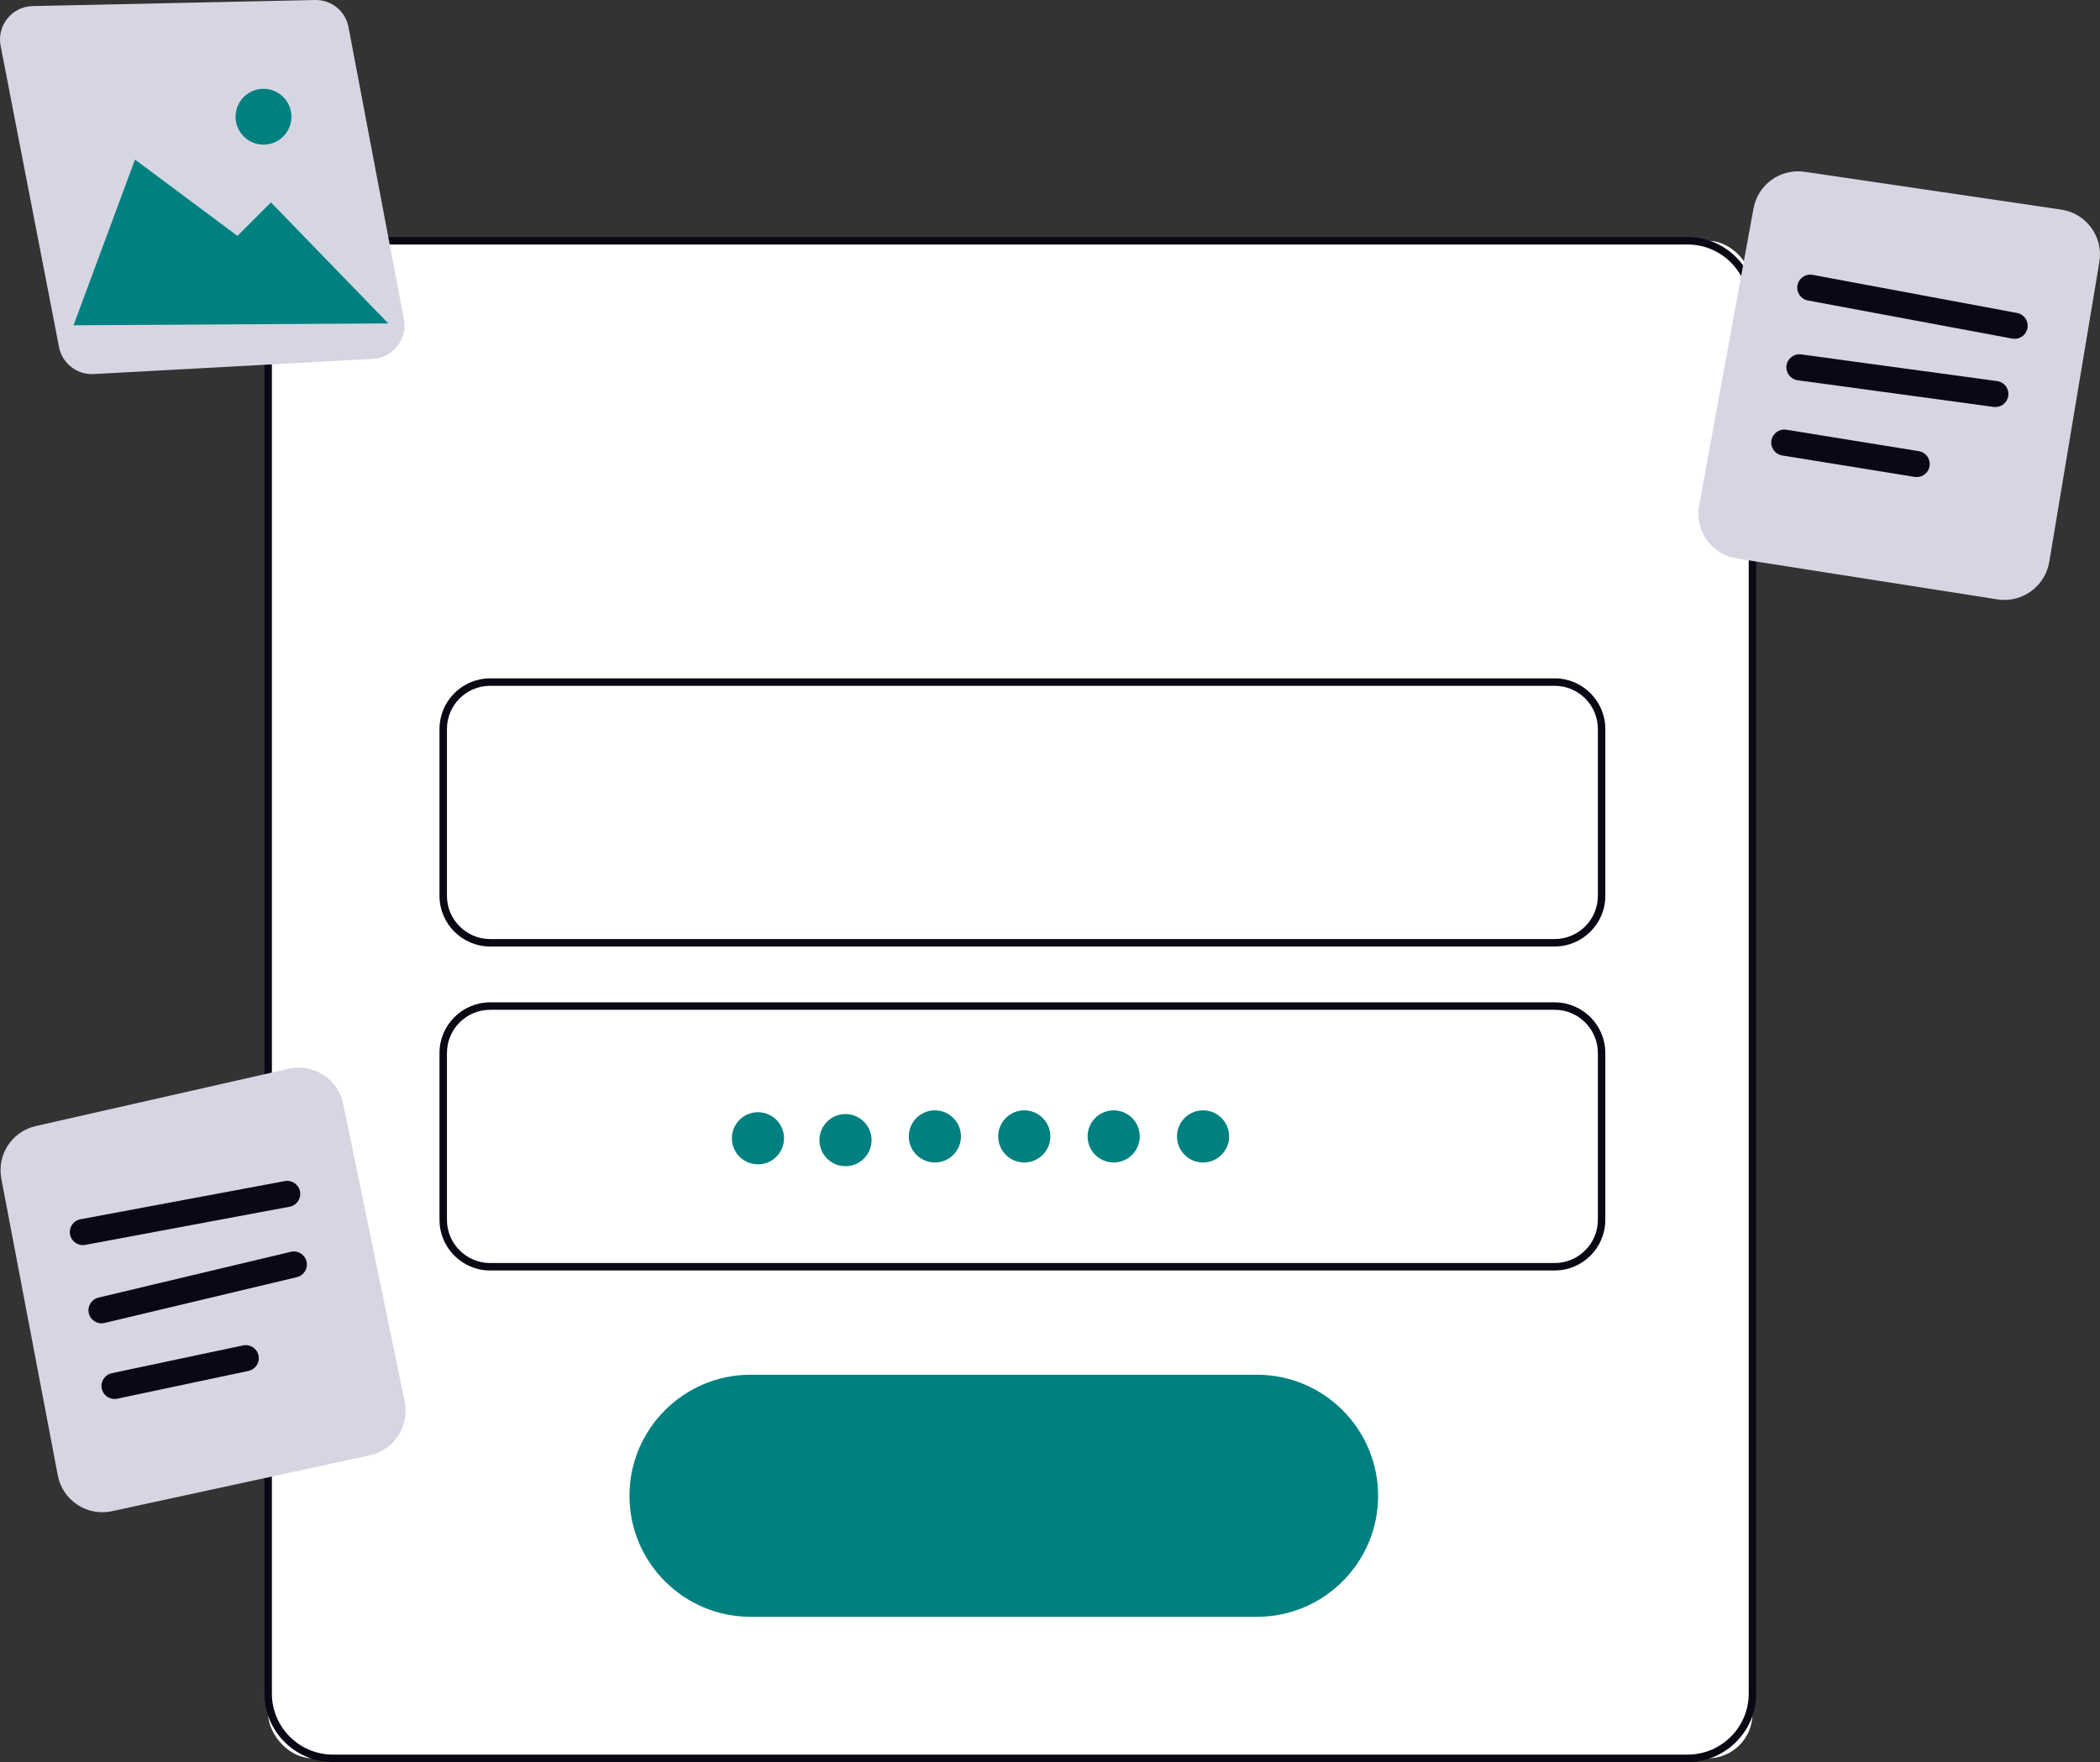 <svg xmlns="http://www.w3.org/2000/svg" width="818.553" height="686.948" viewBox="0 0 818.553 686.948" xmlns:xlink="http://www.w3.org/1999/xlink" role="img" artist="Katerina Limpitsouni" source="https://undraw.co/"><rect x="0" y="0" width="818.553" height="686.948" fill="#333333" stroke="none"/><rect x="104.526" y="93.874" width="578.555" height="591.621" rx="17.389" ry="17.389" fill="#fff"/><path d="M657.836,686.948H129.771c-14.721,0-26.697-11.976-26.697-26.697V119.12c0-14.721,11.976-26.697,26.697-26.697h528.065c14.72,0,26.696,11.976,26.696,26.697v541.13c0,14.721-11.976,26.697-26.696,26.697ZM129.771,95.326c-13.12,0-23.794,10.673-23.794,23.794v541.13c0,13.12,10.673,23.794,23.794,23.794h528.065c13.119,0,23.792-10.673,23.792-23.794V119.12c0-13.12-10.673-23.794-23.792-23.794H129.771Z" fill="#090814"/><path d="M605.985,368.997H191.058c-10.889,0-19.749-8.86-19.749-19.749v-65.036c0-10.889,8.86-19.747,19.749-19.747h414.927c10.889,0,19.747,8.858,19.747,19.747v65.036c0,10.889-8.858,19.749-19.747,19.749ZM191.058,267.368c-9.288,0-16.845,7.555-16.845,16.844v65.036c0,9.288,7.557,16.845,16.845,16.845h414.927c9.288,0,16.844-7.557,16.844-16.845v-65.036c0-9.288-7.555-16.844-16.844-16.844H191.058Z" fill="#090814"/><path d="M605.985,495.306H191.058c-10.889,0-19.749-8.86-19.749-19.749v-65.036c0-10.889,8.86-19.747,19.749-19.747h414.927c10.889,0,19.747,8.858,19.747,19.747v65.036c0,10.889-8.858,19.749-19.747,19.749ZM191.058,393.678c-9.288,0-16.845,7.555-16.845,16.844v65.036c0,9.288,7.557,16.845,16.845,16.845h414.927c9.288,0,16.844-7.557,16.844-16.845v-65.036c0-9.288-7.555-16.844-16.844-16.844H191.058Z" fill="#090814"/><circle cx="295.442" cy="443.765" r="10.163" fill="#008080"/><circle cx="329.56" cy="444.491" r="10.163" fill="#008080"/><circle cx="364.404" cy="443.039" r="10.163" fill="#008080"/><circle cx="399.248" cy="443.039" r="10.163" fill="#008080"/><circle cx="434.092" cy="443.039" r="10.163" fill="#008080"/><circle cx="468.936" cy="443.039" r="10.163" fill="#008080"/><path d="M489.988,630.326h-197.45c-26.018,0-47.184-21.166-47.184-47.184s21.166-47.184,47.184-47.184h197.45c26.017,0,47.183,21.166,47.183,47.184s-21.166,47.184-47.183,47.184Z" fill="#008080"/><path d="M35.789,145.852c-6.167,0-11.591-4.419-12.776-10.534L.239,17.852c-.732-3.774.234-7.655,2.648-10.646,2.413-2.99,6.002-4.754,9.845-4.836L122.786.003c6.427-.146,11.874,4.314,13.062,10.585l21.585,113.915c.698,3.686-.228,7.493-2.544,10.446-2.314,2.952-5.789,4.762-9.533,4.965l-108.863,5.916c-.235.013-.471.02-.703.02Z" fill="#d6d6e3"/><polygon points="28.667 126.814 52.622 62.208 92.548 91.971 105.614 78.904 151.347 126.089 28.667 126.814" fill="#008080"/><path d="M102.711,56.401c-6.004,0-10.889-4.884-10.889-10.889s4.884-10.889,10.889-10.889,10.889,4.884,10.889,10.889-4.884,10.889-10.889,10.889Z" fill="#008080"/><path d="M39.864,589.556c-3.431,0-6.787-1.004-9.723-2.946-4.012-2.657-6.719-6.723-7.618-11.45L.528,459.552c-1.791-9.417,4.129-18.451,13.476-20.567l98.532-22.319c4.676-1.056,9.465-.211,13.492,2.38,4.029,2.595,6.781,6.608,7.75,11.3l23.974,116.138c1.954,9.464-4.14,18.827-13.583,20.874l-100.512,21.787c-1.262.274-2.532.41-3.793.41Z" fill="#d6d6e3"/><path d="M32.291,485.418c-2.399,0-4.533-1.706-4.989-4.15-.516-2.759,1.303-5.413,4.062-5.928l79.658-14.881c2.758-.523,5.412,1.303,5.928,4.062s-1.303,5.413-4.062,5.928l-79.658,14.881c-.315.06-.629.088-.939.088Z" fill="#090814"/><path d="M39.552,515.907c-2.3,0-4.382-1.571-4.94-3.906-.649-2.729,1.036-5.47,3.767-6.121l74.985-17.854c2.728-.647,5.468,1.036,6.121,3.767.649,2.729-1.036,5.47-3.767,6.121l-74.985,17.854c-.396.094-.791.139-1.181.139Z" fill="#090814"/><path d="M44.632,545.406c-2.349,0-4.459-1.639-4.965-4.029-.581-2.746,1.173-5.443,3.917-6.024l51.157-10.833c2.76-.58,5.444,1.173,6.024,3.917.581,2.746-1.173,5.443-3.917,6.024l-51.157,10.833c-.356.075-.71.112-1.059.112Z" fill="#090814"/><path d="M781.3,233.887c-.903,0-1.816-.071-2.734-.214l-101.603-15.94c-4.755-.747-8.907-3.319-11.691-7.245-2.785-3.924-3.841-8.694-2.975-13.427l21.196-115.757c1.73-9.428,10.502-15.704,19.99-14.321l99.948,14.732c4.74.699,8.904,3.217,11.724,7.09,2.821,3.872,3.94,8.607,3.15,13.333l-19.542,116.966c-1.438,8.615-8.979,14.782-17.465,14.782Z" fill="#d6d6e3"/><path d="M785.294,132.092c-.309,0-.622-.028-.937-.088l-79.664-14.86c-2.759-.515-4.578-3.167-4.063-5.926.513-2.759,3.16-4.589,5.926-4.063l79.664,14.86c2.759.515,4.578,3.167,4.063,5.926-.455,2.444-2.59,4.151-4.989,4.151Z" fill="#090814"/><path d="M777.78,158.685c-.23,0-.459-.014-.693-.047l-76.377-10.401c-2.78-.379-4.727-2.939-4.348-5.721.38-2.782,2.949-4.73,5.721-4.348l76.377,10.401c2.78.379,4.727,2.939,4.348,5.721-.347,2.548-2.527,4.395-5.028,4.395Z" fill="#090814"/><path d="M747.118,185.985c-.269,0-.543-.023-.818-.067l-51.621-8.354c-2.77-.448-4.652-3.058-4.204-5.829.449-2.77,3.041-4.646,5.829-4.204l51.621,8.354c2.77.448,4.652,3.058,4.204,5.829-.404,2.495-2.561,4.27-5.011,4.27Z" fill="#090814"/></svg>
